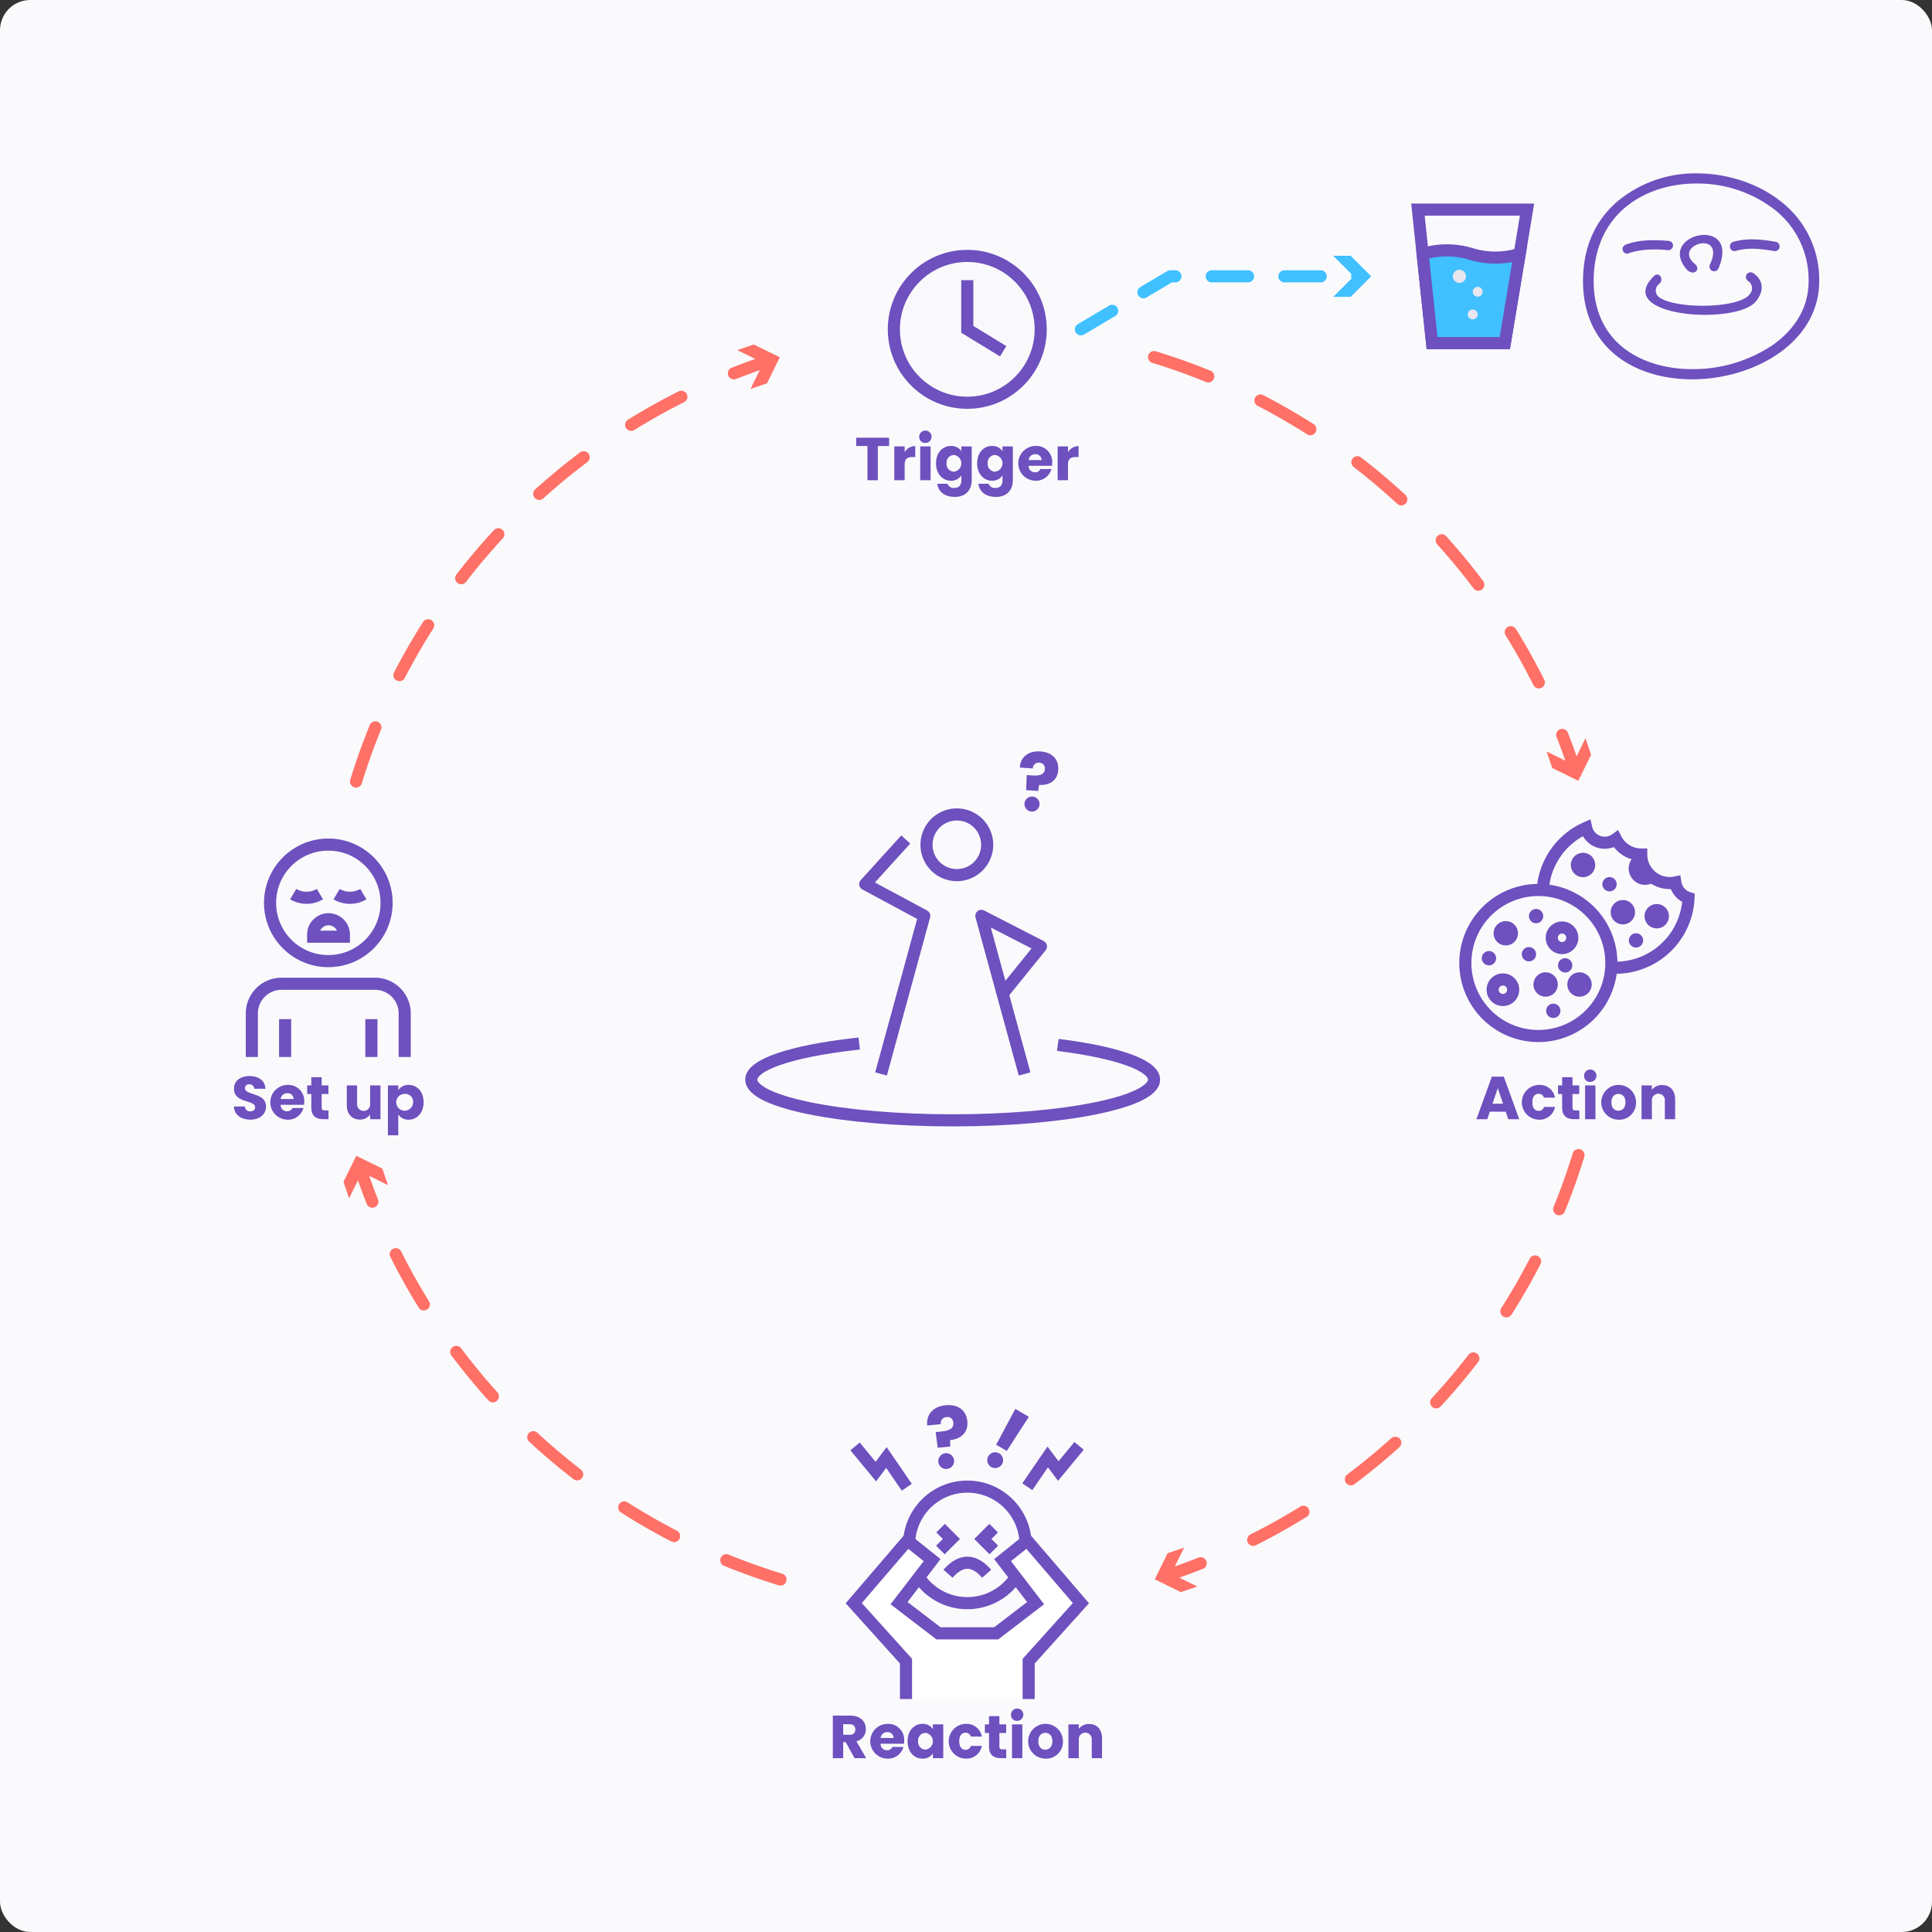 <?xml version="1.0" encoding="UTF-8"?> <svg xmlns="http://www.w3.org/2000/svg" xmlns:xlink="http://www.w3.org/1999/xlink" width="638" height="638" viewBox="0 0 638 638"><rect x="0" y="0" width="638" height="638" fill="#333333" stroke="none"/><defs><clipPath id="clip-path"><rect id="Rectangle_1868" data-name="Rectangle 1868" width="523.516" height="523.507" fill="none"></rect></clipPath></defs><g id="Group_5173" data-name="Group 5173" transform="translate(-950 -3127)"><rect id="Rectangle_401" data-name="Rectangle 401" width="638" height="638" rx="10" transform="translate(950 3127)" fill="#fafafd"></rect><g id="Group_5144" data-name="Group 5144" transform="translate(1027.242 3184.247)"><g id="Group_5143" data-name="Group 5143" clip-path="url(#clip-path)"><path id="Path_38061" data-name="Path 38061" d="M238.734,211.707a10.018,10.018,0,1,1-10.017,10.017A10.017,10.017,0,0,1,238.734,211.707Z" fill="none" stroke="#6e50be" stroke-linecap="square" stroke-miterlimit="10" stroke-width="4"></path><path id="Path_38062" data-name="Path 38062" d="M254.345,270.335,266.5,255.306l-19.67-10.11,13.744,50.277" fill="none" stroke="#6e50be" stroke-linecap="square" stroke-linejoin="round" stroke-width="4"></path><path id="Path_38063" data-name="Path 38063" d="M220.524,221.456l-12.037,13.262L227.97,245.2l-13.744,50.277" fill="none" stroke="#6e50be" stroke-linecap="square" stroke-linejoin="round" stroke-width="4"></path><path id="Path_38064" data-name="Path 38064" d="M266.312,190.9c3.706.253,6.155,2.429,5.9,6.135-.235,3.438-2.841,5.134-6.336,4.923l-.269,1.989-4-.273.206-4.967,1.6.109c2.505.172,4.27-.163,4.376-2.111A1.8,1.8,0,0,0,266,194.632a1.868,1.868,0,0,0-2.163,1.888l-4.292-.294c.138-3.2,2.553-5.61,6.764-5.322m-3.125,19.845a2.493,2.493,0,1,1,2.86-2.269,2.524,2.524,0,0,1-2.86,2.269" fill="#6e50be"></path><path id="Path_38065" data-name="Path 38065" d="M266.429,51.508a24.247,24.247,0,1,1-24.247-24.247,24.247,24.247,0,0,1,24.247,24.247" fill="#f9f9fc"></path><circle id="Ellipse_1211" data-name="Ellipse 1211" cx="24.247" cy="24.247" r="24.247" transform="translate(217.935 27.261)" fill="none" stroke="#6e50be" stroke-miterlimit="10" stroke-width="4"></circle><path id="Path_38066" data-name="Path 38066" d="M303.862,60.667A211.515,211.515,0,0,1,442.568,196.24" fill="none" stroke="#ff7066" stroke-linecap="round" stroke-linejoin="round" stroke-width="4" stroke-dasharray="19 19"></path><path id="Path_38067" data-name="Path 38067" d="M433.49,190.916l8.608,4.234,4.229-8.611,1.858,5.45-4.23,8.607-8.607-4.23Z" fill="#ff7066"></path><path id="Path_38068" data-name="Path 38068" d="M40.337,200.83A211.512,211.512,0,0,1,175.91,62.125" fill="none" stroke="#ff7066" stroke-linecap="round" stroke-linejoin="round" stroke-width="4" stroke-dasharray="19 19"></path><path id="Path_38069" data-name="Path 38069" d="M170.587,71.2l4.234-8.608-8.611-4.229,5.45-1.858,8.607,4.23-4.23,8.607Z" fill="#ff7066"></path><path id="Path_38070" data-name="Path 38070" d="M180.5,464.355A211.512,211.512,0,0,1,41.8,328.782" fill="none" stroke="#ff7066" stroke-linecap="round" stroke-linejoin="round" stroke-width="4" stroke-dasharray="19 19"></path><path id="Path_38071" data-name="Path 38071" d="M50.874,334.106l-8.608-4.234-4.229,8.611-1.858-5.45,4.23-8.607,8.607,4.23Z" fill="#ff7066"></path><path id="Path_38072" data-name="Path 38072" d="M444.026,324.192A211.512,211.512,0,0,1,308.453,462.9" fill="none" stroke="#ff7066" stroke-linecap="round" stroke-linejoin="round" stroke-width="4" stroke-dasharray="19 19"></path><path id="Path_38073" data-name="Path 38073" d="M313.776,453.819l-4.234,8.608,8.61,4.229-5.449,1.858-8.607-4.23,4.23-8.607Z" fill="#ff7066"></path><path id="Path_38074" data-name="Path 38074" d="M274.054,288.067c17.963,2.407,29.808,6.53,29.808,11.213,0,7.424-29.775,13.443-66.505,13.443s-66.5-6.019-66.5-13.443c0-5.009,13.554-9.378,33.653-11.691" fill="none" stroke="#6e50be" stroke-linecap="square" stroke-linejoin="round" stroke-width="4"></path><path id="Path_38075" data-name="Path 38075" d="M454.877,260.761a24.11,24.11,0,1,1-24.109-24.109A24.109,24.109,0,0,1,454.877,260.761Z" fill="none" stroke="#6e50be" stroke-miterlimit="10" stroke-width="4"></path><path id="Path_38076" data-name="Path 38076" d="M422.454,269.587a3.392,3.392,0,1,1-3.392-3.392A3.392,3.392,0,0,1,422.454,269.587Z" fill="none" stroke="#6e50be" stroke-miterlimit="10" stroke-width="4"></path><path id="Path_38077" data-name="Path 38077" d="M441.977,252.437a3.391,3.391,0,1,1-3.392-3.392A3.392,3.392,0,0,1,441.977,252.437Z" fill="none" stroke="#6e50be" stroke-miterlimit="10" stroke-width="4"></path><circle id="Ellipse_1212" data-name="Ellipse 1212" cx="2.035" cy="2.035" r="2.035" transform="translate(431.13 265.826)" fill="none" stroke="#6e50be" stroke-miterlimit="10" stroke-width="4"></circle><circle id="Ellipse_1213" data-name="Ellipse 1213" cx="2.035" cy="2.035" r="2.035" transform="translate(417.98 248.909)" fill="none" stroke="#6e50be" stroke-miterlimit="10" stroke-width="4"></circle><circle id="Ellipse_1214" data-name="Ellipse 1214" cx="2.035" cy="2.035" r="2.035" transform="translate(442.325 265.826)" fill="none" stroke="#6e50be" stroke-miterlimit="10" stroke-width="4"></circle><path id="Path_38078" data-name="Path 38078" d="M438.056,276.553a2.361,2.361,0,1,1-2.361-2.361,2.361,2.361,0,0,1,2.361,2.361" fill="#6e50be"></path><path id="Path_38079" data-name="Path 38079" d="M430.012,257.869a2.361,2.361,0,1,1-2.361-2.361,2.361,2.361,0,0,1,2.361,2.361" fill="#6e50be"></path><path id="Path_38080" data-name="Path 38080" d="M416.812,259.182a2.361,2.361,0,1,1-2.361-2.361,2.361,2.361,0,0,1,2.361,2.361" fill="#6e50be"></path><path id="Path_38081" data-name="Path 38081" d="M441.977,261.542a2.36,2.36,0,1,1-2.361-2.361,2.361,2.361,0,0,1,2.361,2.361" fill="#6e50be"></path><path id="Path_38082" data-name="Path 38082" d="M456.631,234.75a2.361,2.361,0,1,1-2.361-2.361,2.361,2.361,0,0,1,2.361,2.361" fill="#6e50be"></path><path id="Path_38083" data-name="Path 38083" d="M465.379,253.3a2.361,2.361,0,1,1-2.361-2.361,2.361,2.361,0,0,1,2.361,2.361" fill="#6e50be"></path><path id="Path_38084" data-name="Path 38084" d="M432.373,245.277a2.36,2.36,0,1,1-2.361-2.361,2.361,2.361,0,0,1,2.361,2.361" fill="#6e50be"></path><path id="Path_38085" data-name="Path 38085" d="M432.157,238.207a24.107,24.107,0,0,1,14.4-22.078,6.262,6.262,0,0,0,9.823,3.7,9.4,9.4,0,0,0,8.36,5.111,9.423,9.423,0,0,0,9.423,9.423,8.921,8.921,0,0,0,1.832-.185,6.348,6.348,0,0,0,4.357,5.112,24.1,24.1,0,0,1-24.08,23.033" fill="none" stroke="#6e50be" stroke-miterlimit="10" stroke-width="4"></path><path id="Path_38086" data-name="Path 38086" d="M468.179,232.162a3.391,3.391,0,0,1-4.36-5.2" fill="none" stroke="#6e50be" stroke-miterlimit="10" stroke-width="4"></path><circle id="Ellipse_1215" data-name="Ellipse 1215" cx="2.035" cy="2.035" r="2.035" transform="translate(456.631 241.955)" fill="none" stroke="#6e50be" stroke-miterlimit="10" stroke-width="4"></circle><circle id="Ellipse_1216" data-name="Ellipse 1216" cx="2.035" cy="2.035" r="2.035" transform="translate(443.481 226.356)" fill="none" stroke="#6e50be" stroke-miterlimit="10" stroke-width="4"></circle><circle id="Ellipse_1217" data-name="Ellipse 1217" cx="2.035" cy="2.035" r="2.035" transform="translate(467.826 243.273)" fill="none" stroke="#6e50be" stroke-miterlimit="10" stroke-width="4"></circle><path id="Path_38087" data-name="Path 38087" d="M242.182,35.263V51.509l11.854,7.238" fill="none" stroke="#6e50be" stroke-miterlimit="10" stroke-width="4"></path><path id="Path_38088" data-name="Path 38088" d="M5.481,312.485c-3.021,0-5.381-1.5-5.481-4.341H3.64a1.611,1.611,0,0,0,1.741,1.6c1,0,1.64-.5,1.64-1.321,0-2.6-7.021-1.2-6.981-6.181,0-2.66,2.18-4.141,5.121-4.141,3.06,0,5.121,1.521,5.261,4.2h-3.7a1.521,1.521,0,0,0-1.62-1.461,1.246,1.246,0,0,0-1.44,1.281c0,2.441,6.941,1.341,6.941,6.042,0,2.36-1.841,4.32-5.121,4.32" fill="#6e50be"></path><path id="Path_38089" data-name="Path 38089" d="M17.661,312.505a5.742,5.742,0,0,1,0-11.482,5.26,5.26,0,0,1,5.561,5.56,8.647,8.647,0,0,1-.06,1H15.42a2.071,2.071,0,0,0,2.121,2.141,1.816,1.816,0,0,0,1.78-1.081h3.641a5.217,5.217,0,0,1-5.3,3.861m-2.221-6.821h4.281a1.93,1.93,0,0,0-2.1-1.921,2.117,2.117,0,0,0-2.181,1.921" fill="#6e50be"></path><path id="Path_38090" data-name="Path 38090" d="M25.56,304.023H24.2v-2.84h1.36v-2.721h3.421v2.721h2.24v2.84h-2.24V308.5c0,.661.28.941,1.04.941h1.222v2.9H29.5c-2.32,0-3.941-.98-3.941-3.881Z" fill="#6e50be"></path><path id="Path_38091" data-name="Path 38091" d="M48.4,312.345H44.982v-1.521a4.068,4.068,0,0,1-3.381,1.641c-2.58,0-4.32-1.78-4.32-4.761v-6.521h3.4v6.06a2.16,2.16,0,1,0,4.3,0v-6.06H48.4Z" fill="#6e50be"></path><path id="Path_38092" data-name="Path 38092" d="M57.722,301.023c2.741,0,4.92,2.2,4.92,5.72s-2.179,5.762-4.92,5.762a4.013,4.013,0,0,1-3.441-1.721v6.882H50.86V301.183h3.421v1.58a3.933,3.933,0,0,1,3.441-1.74M56.7,304a2.779,2.779,0,1,0,2.461,2.74A2.5,2.5,0,0,0,56.7,304" fill="#6e50be"></path><path id="Path_38093" data-name="Path 38093" d="M203.524,509.3c3.441,0,5.161,1.981,5.161,4.421a4.087,4.087,0,0,1-3.121,4.061l3.241,5.561h-3.861l-2.92-5.3h-.82v5.3h-3.421V509.3Zm-.2,2.841H201.2v3.48h2.12c1.28,0,1.881-.66,1.881-1.76,0-1.04-.6-1.72-1.881-1.72" fill="#6e50be"></path><path id="Path_38094" data-name="Path 38094" d="M215.785,523.507a5.742,5.742,0,0,1,0-11.482,5.26,5.26,0,0,1,5.561,5.56,8.644,8.644,0,0,1-.06,1h-7.742a2.071,2.071,0,0,0,2.121,2.141,1.817,1.817,0,0,0,1.78-1.081h3.641a5.217,5.217,0,0,1-5.3,3.861m-2.221-6.821h4.281a1.93,1.93,0,0,0-2.1-1.921,2.117,2.117,0,0,0-2.181,1.921" fill="#6e50be"></path><path id="Path_38095" data-name="Path 38095" d="M227.385,512.025a3.881,3.881,0,0,1,3.44,1.74v-1.58h3.421v11.162h-3.421v-1.58a3.949,3.949,0,0,1-3.461,1.74c-2.72,0-4.9-2.24-4.9-5.762s2.18-5.72,4.921-5.72m1,2.98a2.485,2.485,0,0,0-2.44,2.74,2.521,2.521,0,0,0,2.44,2.781,2.782,2.782,0,0,0,0-5.521" fill="#6e50be"></path><path id="Path_38096" data-name="Path 38096" d="M241.645,512.025a5.111,5.111,0,0,1,5.36,4.2h-3.64a1.763,1.763,0,0,0-1.78-1.28c-1.22,0-2.06.96-2.06,2.82s.84,2.821,2.06,2.821a1.735,1.735,0,0,0,1.78-1.281h3.64a5.182,5.182,0,0,1-5.36,4.2,5.743,5.743,0,0,1,0-11.482" fill="#6e50be"></path><path id="Path_38097" data-name="Path 38097" d="M249.363,515.025H248v-2.84h1.36v-2.721h3.421v2.721h2.24v2.84h-2.24v4.481c0,.661.28.941,1.04.941h1.221v2.9H253.3c-2.321,0-3.941-.98-3.941-3.881Z" fill="#6e50be"></path><path id="Path_38098" data-name="Path 38098" d="M256.623,509.184a2.041,2.041,0,1,1,2.041,1.841,1.893,1.893,0,0,1-2.041-1.841m.32,3h3.421v11.162h-3.421Z" fill="#6e50be"></path><path id="Path_38099" data-name="Path 38099" d="M267.925,523.507a5.742,5.742,0,1,1,5.842-5.741,5.539,5.539,0,0,1-5.842,5.741m0-2.961c1.221,0,2.36-.9,2.36-2.78,0-1.9-1.12-2.781-2.32-2.781-1.24,0-2.32.88-2.32,2.781,0,1.88,1.04,2.78,2.28,2.78" fill="#6e50be"></path><path id="Path_38100" data-name="Path 38100" d="M283.286,517.285a2.151,2.151,0,1,0-4.281,0v6.062h-3.421V512.184h3.421v1.481a4.089,4.089,0,0,1,3.381-1.6c2.58,0,4.3,1.76,4.3,4.761v6.522h-3.4Z" fill="#6e50be"></path><path id="Path_38101" data-name="Path 38101" d="M205.5,87.3h10.862v2.74h-3.72v11.3h-3.421v-11.3H205.5Z" fill="#6e50be"></path><path id="Path_38102" data-name="Path 38102" d="M221.5,101.342h-3.421V90.18H221.5v1.86a4.161,4.161,0,0,1,3.5-1.98v3.62h-.94c-1.621,0-2.561.56-2.561,2.481Z" fill="#6e50be"></path><path id="Path_38103" data-name="Path 38103" d="M226.321,87.179a2.041,2.041,0,1,1,2.041,1.841,1.893,1.893,0,0,1-2.041-1.841m.321,3h3.421v11.162h-3.421Z" fill="#6e50be"></path><path id="Path_38104" data-name="Path 38104" d="M236.783,90.02a3.865,3.865,0,0,1,3.44,1.74V90.18h3.421v11.142c0,2.981-1.72,5.521-5.581,5.521-3.321,0-5.481-1.68-5.781-4.341h3.381a2.1,2.1,0,0,0,2.24,1.381c1.3,0,2.32-.681,2.32-2.561V99.741a3.945,3.945,0,0,1-3.44,1.761c-2.741,0-4.921-2.24-4.921-5.762s2.18-5.72,4.921-5.72m1,2.98a2.485,2.485,0,0,0-2.44,2.74,2.521,2.521,0,0,0,2.44,2.781,2.782,2.782,0,0,0,0-5.521" fill="#6e50be"></path><path id="Path_38105" data-name="Path 38105" d="M250.363,90.02a3.865,3.865,0,0,1,3.44,1.74V90.18h3.421v11.142c0,2.981-1.72,5.521-5.581,5.521-3.321,0-5.481-1.68-5.781-4.341h3.381a2.1,2.1,0,0,0,2.24,1.381c1.3,0,2.32-.681,2.32-2.561V99.741a3.945,3.945,0,0,1-3.44,1.761c-2.741,0-4.921-2.24-4.921-5.762s2.18-5.72,4.921-5.72m1,2.98a2.485,2.485,0,0,0-2.44,2.74,2.521,2.521,0,0,0,2.44,2.781,2.782,2.782,0,0,0,0-5.521" fill="#6e50be"></path><path id="Path_38106" data-name="Path 38106" d="M264.663,101.5a5.742,5.742,0,0,1,0-11.482,5.26,5.26,0,0,1,5.561,5.56,8.644,8.644,0,0,1-.06,1h-7.742a2.071,2.071,0,0,0,2.121,2.141,1.817,1.817,0,0,0,1.78-1.081h3.641a5.217,5.217,0,0,1-5.3,3.861m-2.221-6.821h4.281a1.93,1.93,0,0,0-2.1-1.921,2.117,2.117,0,0,0-2.181,1.921" fill="#6e50be"></path><path id="Path_38107" data-name="Path 38107" d="M275.443,101.342h-3.421V90.18h3.421v1.86a4.161,4.161,0,0,1,3.5-1.98v3.62H278c-1.621,0-2.561.56-2.561,2.481Z" fill="#6e50be"></path><path id="Path_38108" data-name="Path 38108" d="M419.978,309.864h-5.241l-.841,2.481h-3.58L415.4,298.3h3.961l5.081,14.043h-3.621Zm-2.621-7.781-1.72,5.141h3.46Z" fill="#6e50be"></path><path id="Path_38109" data-name="Path 38109" d="M430.9,301.023a5.112,5.112,0,0,1,5.361,4.2h-3.64a1.763,1.763,0,0,0-1.781-1.28c-1.22,0-2.06.96-2.06,2.82s.84,2.821,2.06,2.821a1.736,1.736,0,0,0,1.781-1.281h3.64a5.183,5.183,0,0,1-5.361,4.2,5.743,5.743,0,0,1,0-11.482" fill="#6e50be"></path><path id="Path_38110" data-name="Path 38110" d="M438.616,304.023h-1.36v-2.84h1.36v-2.721h3.421v2.721h2.24v2.84h-2.24V308.5c0,.661.28.941,1.04.941H444.3v2.9h-1.741c-2.321,0-3.941-.98-3.941-3.881Z" fill="#6e50be"></path><path id="Path_38111" data-name="Path 38111" d="M445.876,298.182a2.04,2.04,0,1,1,2.041,1.841,1.893,1.893,0,0,1-2.041-1.841m.32,3h3.421v11.162H446.2Z" fill="#6e50be"></path><path id="Path_38112" data-name="Path 38112" d="M457.178,312.505a5.742,5.742,0,1,1,5.841-5.741,5.538,5.538,0,0,1-5.841,5.741m0-2.961c1.221,0,2.36-.9,2.36-2.78,0-1.9-1.12-2.781-2.32-2.781-1.24,0-2.32.88-2.32,2.781,0,1.88,1.04,2.78,2.28,2.78" fill="#6e50be"></path><path id="Path_38113" data-name="Path 38113" d="M472.539,306.283a2.151,2.151,0,1,0-4.281,0v6.062h-3.421V301.182h3.421v1.481a4.089,4.089,0,0,1,3.381-1.6c2.58,0,4.3,1.76,4.3,4.761v6.522h-3.4Z" fill="#6e50be"></path><circle id="Ellipse_1218" data-name="Ellipse 1218" cx="19.242" cy="19.242" r="19.242" transform="translate(222.956 433.675)" fill="none" stroke="#6e50be" stroke-miterlimit="10" stroke-width="4"></circle><path id="Path_38114" data-name="Path 38114" d="M250.886,447.394l-3.572,3.572,3.638,3.638" fill="none" stroke="#6e50be" stroke-miterlimit="10" stroke-width="4"></path><path id="Path_38115" data-name="Path 38115" d="M233.368,447.394l3.572,3.572L233.3,454.6" fill="none" stroke="#6e50be" stroke-miterlimit="10" stroke-width="4"></path><path id="Path_38116" data-name="Path 38116" d="M235.032,406.815c3.875-.384,6.785,1.437,7.17,5.312.357,3.594-2.042,5.8-5.69,6.193l.068,2.1-4.181.415-.653-5.17,1.672-.166c2.619-.26,4.385-.913,4.154-2.945a1.889,1.889,0,0,0-2.209-1.835,1.956,1.956,0,0,0-1.906,2.328l-4.487.445c-.416-3.335,1.659-6.244,6.062-6.681m.232,21.057a2.614,2.614,0,1,1,2.56-2.844,2.646,2.646,0,0,1-2.56,2.844" fill="#6e50be"></path><path id="Path_38117" data-name="Path 38117" d="M249.89,427.082a2.614,2.614,0,1,1,3.746-.784,2.646,2.646,0,0,1-3.746.784M258.049,408l4.464,2.631L255.219,421.9l-3.5-2.061Z" fill="#6e50be"></path><path id="Path_38118" data-name="Path 38118" d="M262.007,433.71l6.74-9.828,3.483,4.652,6.866-8.309" fill="none" stroke="#6e50be" stroke-miterlimit="10" stroke-width="4"></path><path id="Path_38119" data-name="Path 38119" d="M222.212,433.887l-6.74-9.828-3.483,4.652-6.866-8.309" fill="none" stroke="#6e50be" stroke-miterlimit="10" stroke-width="4"></path><path id="Path_38120" data-name="Path 38120" d="M221.941,503.813v-12.5L204.69,472.158l17.753-20.7,8.122,6.491-10.914,14.21,13.024,9.968h19.046l13.024-9.968-10.914-14.21,8.122-6.491,17.753,20.7-17.251,19.158v12.5" fill="#fff"></path><path id="Path_38121" data-name="Path 38121" d="M221.941,503.813v-12.5L204.69,472.158l17.753-20.7,8.122,6.491-10.914,14.21,13.024,9.968h19.046l13.024-9.968-10.914-14.21,8.122-6.491,17.753,20.7-17.251,19.158v12.5" fill="none" stroke="#6e50be" stroke-miterlimit="10" stroke-width="4"></path><path id="Path_38122" data-name="Path 38122" d="M235.81,462.451q6.389-7.294,12.776,0" fill="none" stroke="#6e50be" stroke-miterlimit="10" stroke-width="4"></path><circle id="Ellipse_1219" data-name="Ellipse 1219" cx="19.242" cy="19.242" r="19.242" transform="translate(11.937 221.659)" fill="none" stroke="#6e50be" stroke-miterlimit="10" stroke-width="4"></circle><line id="Line_183" data-name="Line 183" y1="12.497" transform="translate(16.916 279.3)" fill="#fff"></line><line id="Line_184" data-name="Line 184" y1="12.497" transform="translate(16.916 279.3)" fill="none" stroke="#6e50be" stroke-miterlimit="10" stroke-width="4"></line><path id="Path_38123" data-name="Path 38123" d="M56.4,291.8V277.413a9.8,9.8,0,0,0-9.8-9.8H15.724a9.8,9.8,0,0,0-9.8,9.8V291.8" fill="none" stroke="#6e50be" stroke-miterlimit="10" stroke-width="4"></path><line id="Line_185" data-name="Line 185" y1="12.497" transform="translate(45.409 279.3)" fill="#fff"></line><line id="Line_186" data-name="Line 186" y1="12.497" transform="translate(45.409 279.3)" fill="none" stroke="#6e50be" stroke-miterlimit="10" stroke-width="4"></line><path id="Path_38124" data-name="Path 38124" d="M19.583,238.015a8.625,8.625,0,0,0,8.82,0" fill="none" stroke="#6e50be" stroke-miterlimit="10" stroke-width="4"></path><path id="Path_38125" data-name="Path 38125" d="M33.923,238.015a8.625,8.625,0,0,0,8.82,0" fill="none" stroke="#6e50be" stroke-miterlimit="10" stroke-width="4"></path><path id="Path_38126" data-name="Path 38126" d="M36.319,252.082H26.177v-.7a5.071,5.071,0,0,1,10.142,0Z" fill="none" stroke="#6e50be" stroke-miterlimit="10" stroke-width="4"></path><path id="Path_38127" data-name="Path 38127" d="M279.706,51.509l29.5-17.5h61.787" fill="none" stroke="#40c0ff" stroke-linecap="round" stroke-linejoin="round" stroke-width="4" stroke-dasharray="12 12"></path><path id="Path_38128" data-name="Path 38128" d="M363.025,40.789l6.785-6.781-6.785-6.782h5.758l6.781,6.782-6.781,6.781Z" fill="#40c0ff"></path><path id="Path_38129" data-name="Path 38129" d="M391,11.967h36.034l-7.34,44.081H395.669Z" fill="none" stroke="#6e50be" stroke-miterlimit="10" stroke-width="4"></path><path id="Path_38130" data-name="Path 38130" d="M392.551,26.624a27.492,27.492,0,0,1,16.02,0,27.492,27.492,0,0,0,16.02,0l-4.9,29.424H395.669Z" fill="#40c0ff"></path><path id="Path_38131" data-name="Path 38131" d="M392.551,26.624a27.492,27.492,0,0,1,16.02,0,27.492,27.492,0,0,0,16.02,0l-4.9,29.424H395.669Z" fill="none" stroke="#6e50be" stroke-miterlimit="10" stroke-width="4"></path><path id="Path_38132" data-name="Path 38132" d="M406.865,34.007a2.175,2.175,0,1,1-2.175-2.175,2.175,2.175,0,0,1,2.175,2.175" fill="#e6e6ee"></path><path id="Path_38133" data-name="Path 38133" d="M412.364,39.089a1.632,1.632,0,1,1-1.631-1.631,1.631,1.631,0,0,1,1.631,1.631" fill="#e6e6ee"></path><path id="Path_38134" data-name="Path 38134" d="M410.733,46.587a1.639,1.639,0,1,1-1.639-1.639,1.639,1.639,0,0,1,1.639,1.639" fill="#e6e6ee"></path><path id="Path_38135" data-name="Path 38135" d="M510.65,9.127C503.268,3.327,493.17,0,482.946,0a40.22,40.22,0,0,0-25.771,9.017c-7.627,6.392-11.659,15.375-11.659,26.629,0,10.409,3.86,18.942,11.161,24.675,6.319,4.961,15.136,7.694,24.825,7.694,10.353,0,20.753-3.1,28.534-8.493,8.693-6.031,13.48-14.511,13.48-23.878A32.653,32.653,0,0,0,510.65,9.127m-2.713,47.707a47.169,47.169,0,0,1-26.345,7.821c-8.877,0-16.915-2.473-22.635-6.964-6.5-5.1-9.931-12.741-9.931-22.1,0-10.2,3.621-18.629,10.472-24.371,6.051-5.072,14.4-7.865,23.5-7.865a41.761,41.761,0,0,1,25.428,8.352A29.439,29.439,0,0,1,520.007,35.6c0,10.633-6.564,17.419-12.07,21.239" fill="#6e50be"></path><path id="Path_38136" data-name="Path 38136" d="M479.87,31.859c2.247,2.149,4.526-.025,2.736-1.816-8.1-6.448,10.467-11.79,4.783.151a1.551,1.551,0,0,0,2.834,1.257c7.618-17.841-20.912-11.569-10.353.408" fill="#6e50be"></path><path id="Path_38137" data-name="Path 38137" d="M473.523,25.355a1.579,1.579,0,0,0,1.708-1.4,1.539,1.539,0,0,0-1.431-1.648c-4.737-.382-9.744-.492-14.256,1.267a1.526,1.526,0,0,0,.711,2.938c4.1-1.516,8.721-1.586,13.268-1.162" fill="#6e50be"></path><path id="Path_38138" data-name="Path 38138" d="M508.62,25.66a1.55,1.55,0,1,0,.528-3.055c-4.613-.8-9.513-1.344-14.085.044a1.551,1.551,0,0,0,.9,2.967c3.955-1.2,8.421-.688,12.657.044" fill="#6e50be"></path><path id="Path_38139" data-name="Path 38139" d="M501.664,32.911a1.551,1.551,0,0,0-1.7,2.593,2.879,2.879,0,0,1,.638,4.351c-3.273,4.785-24.126,5.109-29.9,1.1a2.741,2.741,0,0,1-.166-4.345l.041-.034c1.879-1.348.169-4.461-1.7-2.593-13.7,13.479,27.867,16.4,33.9,8.085,2.6-3.334,2.336-6.87-1.114-9.154" fill="#6e50be"></path></g></g></g></svg> 